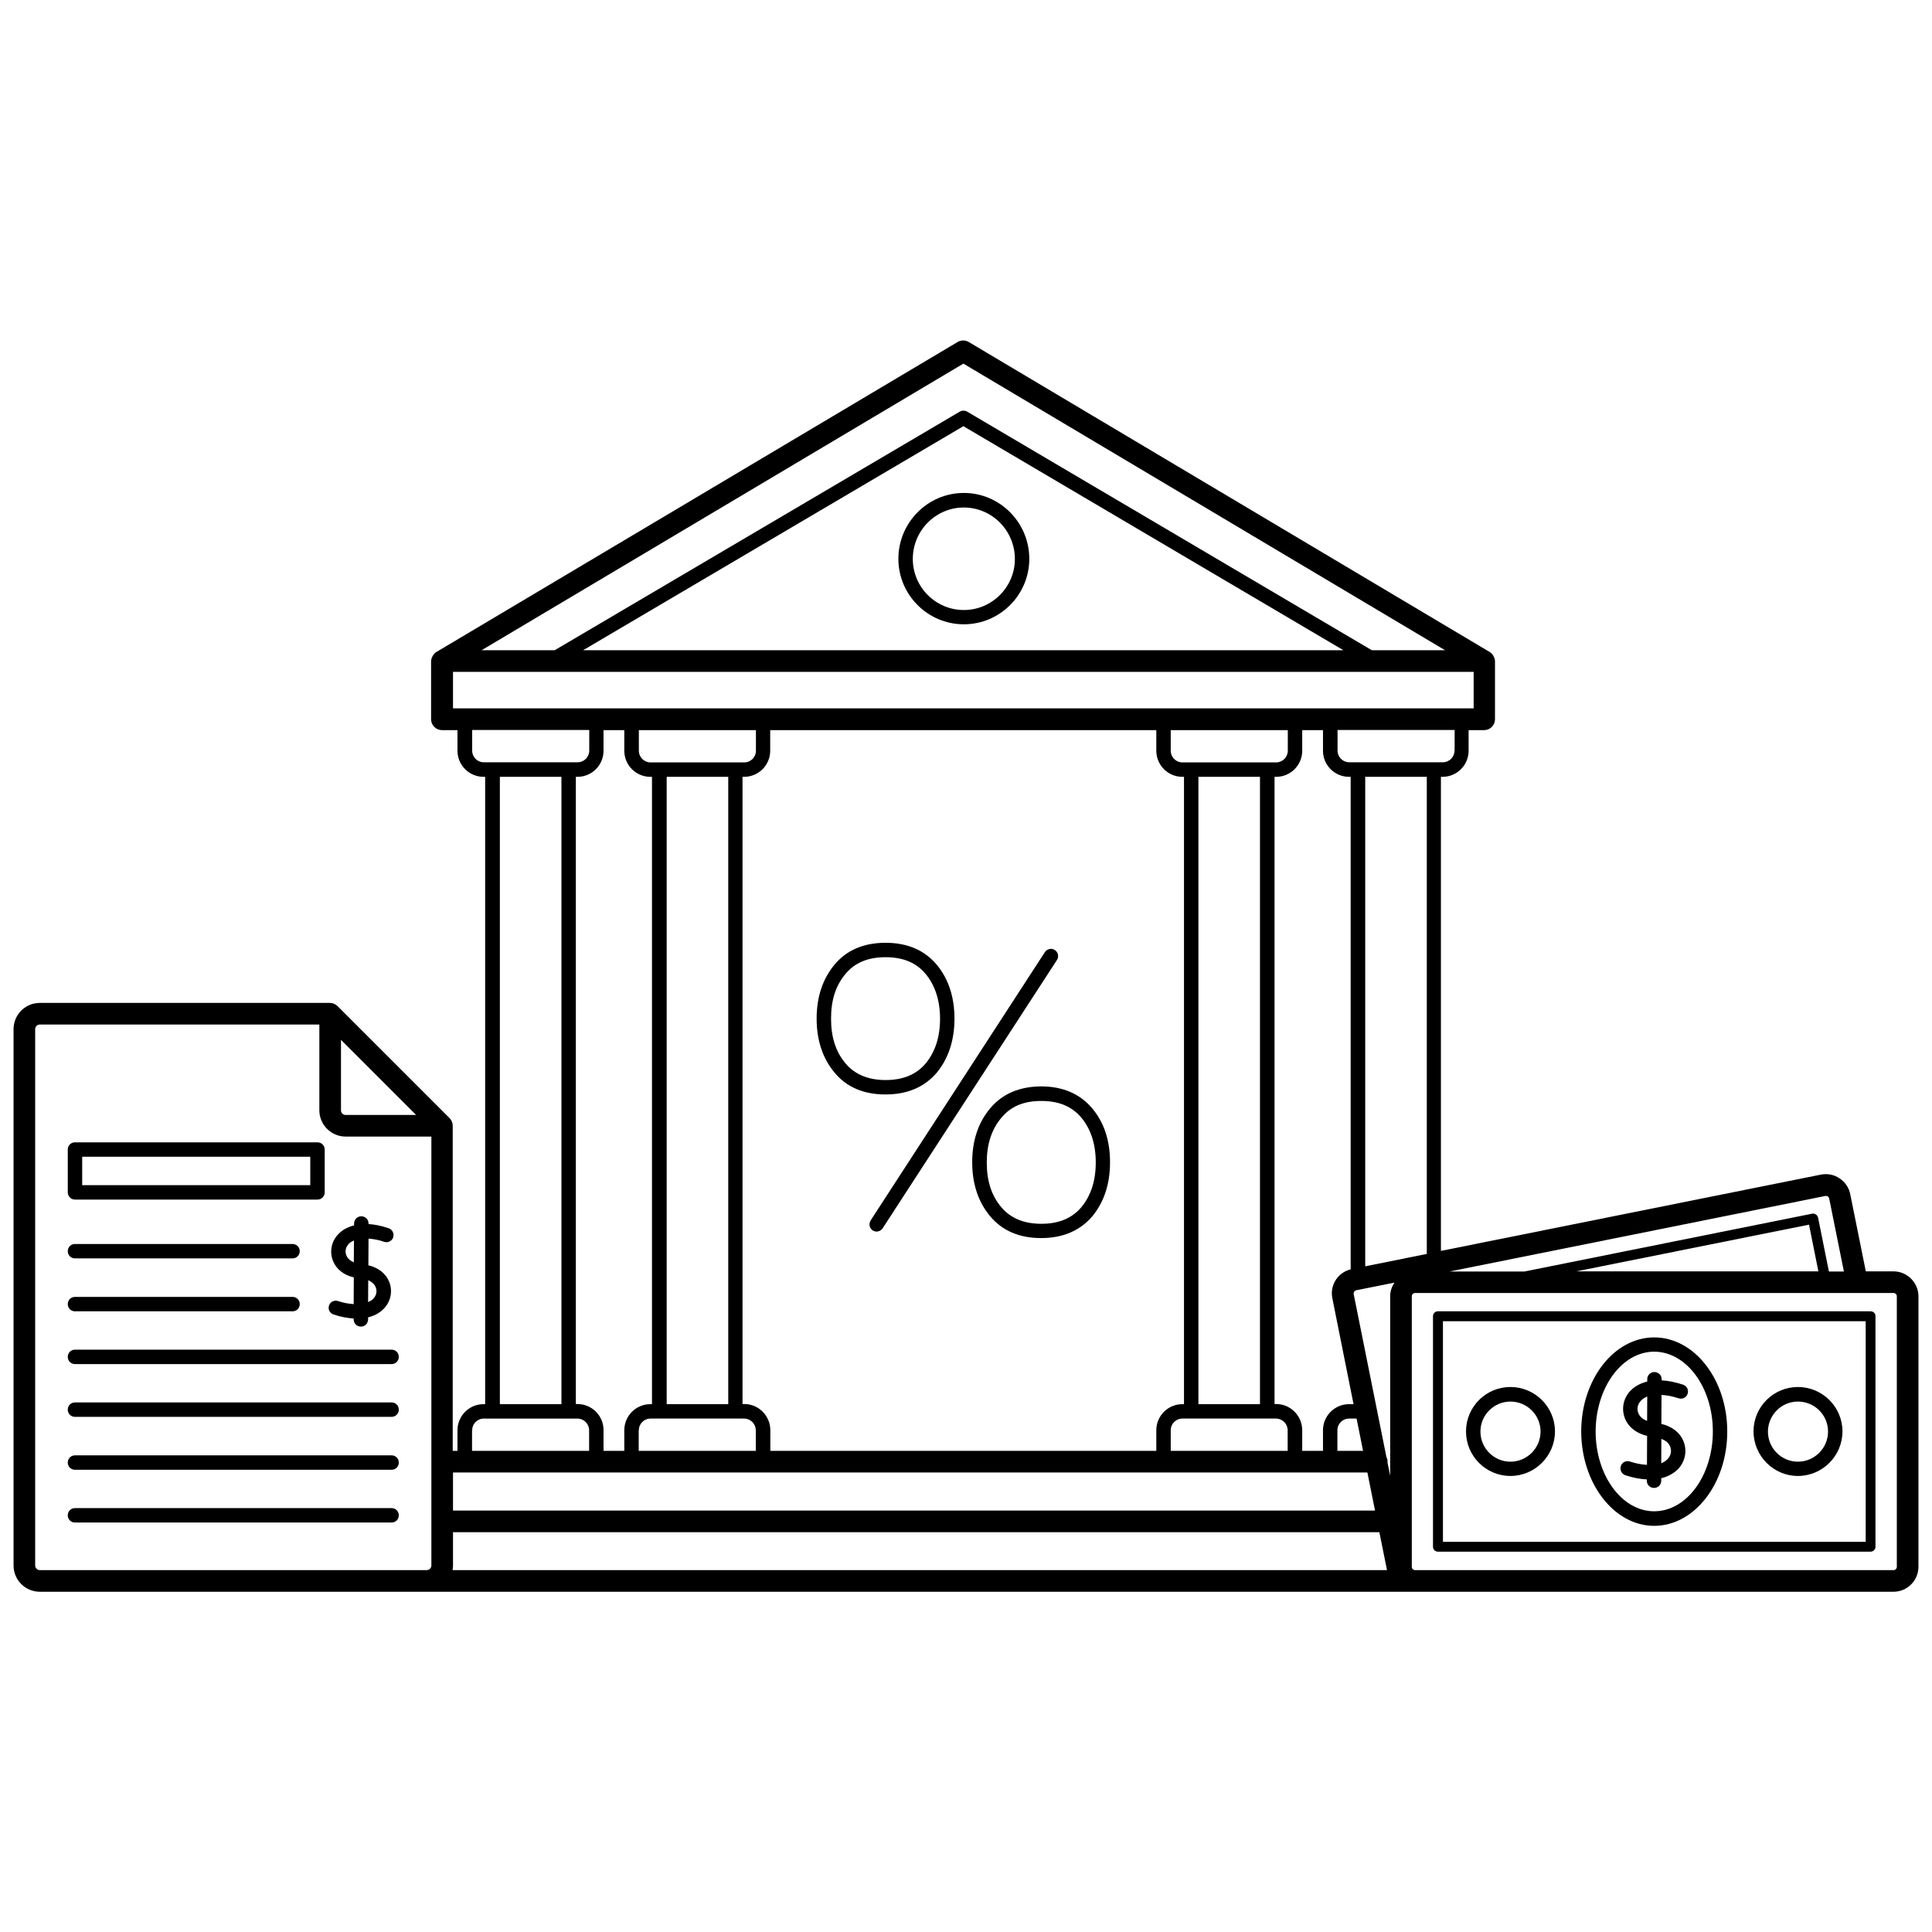 <svg id="Layer_1" enable-background="new 0 0 134 134" height="512" viewBox="0 0 134 134" width="512" xmlns="http://www.w3.org/2000/svg"><g><path d="m5.2 83.2h16.82c.28 0 .5-.22.5-.5v-2.97c0-.28-.22-.5-.5-.5h-16.82c-.28 0-.5.22-.5.5v2.97c0 .27.22.5.5.5zm.5-2.97h15.82v1.97h-15.82z"/><path d="m5.2 87.28h15.09c.28 0 .5-.22.5-.5s-.22-.5-.5-.5h-15.09c-.28 0-.5.22-.5.5s.22.5.5.5z"/><path d="m5.2 90.95h15.09c.28 0 .5-.22.5-.5s-.22-.5-.5-.5h-15.09c-.28 0-.5.22-.5.5s.22.5.5.5z"/><path d="m5.2 94.61h21.96c.28 0 .5-.22.5-.5s-.22-.5-.5-.5h-21.96c-.28 0-.5.22-.5.5s.22.5.5.5z"/><path d="m5.2 98.27h21.96c.28 0 .5-.22.5-.5s-.22-.5-.5-.5h-21.96c-.28 0-.5.22-.5.5s.22.5.5.5z"/><path d="m5.2 101.94h21.96c.28 0 .5-.22.5-.5s-.22-.5-.5-.5h-21.96c-.28 0-.5.22-.5.5s.22.5.5.5z"/><path d="m27.16 105.6c.28 0 .5-.22.5-.5s-.22-.5-.5-.5h-21.96c-.28 0-.5.22-.5.5s.22.5.5.5z"/><path d="m62.31 38.76c0 2.5 2.04 4.54 4.54 4.54s4.54-2.04 4.54-4.54c0-2.52-2.04-4.57-4.54-4.57s-4.54 2.05-4.54 4.57zm4.54-3.56c1.95 0 3.54 1.6 3.54 3.57 0 1.95-1.59 3.54-3.54 3.54s-3.54-1.59-3.54-3.54c0-1.97 1.59-3.57 3.54-3.57z"/><path d="m68.67 76.88c-.82.98-1.24 2.23-1.24 3.73s.42 2.76 1.24 3.74c.84 1.01 2.03 1.52 3.54 1.52s2.7-.51 3.56-1.52c.81-.99 1.22-2.24 1.22-3.74s-.41-2.75-1.23-3.73c-.85-1.01-2.04-1.53-3.55-1.53-1.51.01-2.7.52-3.54 1.53zm7.33 3.74c0 1.27-.33 2.29-.99 3.1-.66.78-1.57 1.16-2.79 1.16-1.2 0-2.14-.39-2.78-1.16-.68-.81-1-1.82-1-3.1 0-1.26.34-2.3 1.01-3.09.65-.79 1.55-1.17 2.77-1.17s2.13.38 2.79 1.17c.65.79.99 1.83.99 3.09z"/><path d="m60.53 85.34c.08.05.18.08.27.08.16 0 .32-.08.42-.23l12.09-18.61c.15-.23.08-.54-.15-.69s-.54-.08-.69.15l-12.08 18.6c-.15.24-.09.55.14.7z"/><path d="m61.42 75.91c1.51 0 2.7-.51 3.56-1.52.81-.99 1.22-2.25 1.22-3.74s-.41-2.75-1.23-3.74c-.85-1.01-2.04-1.52-3.55-1.52s-2.71.51-3.54 1.52c-.82.98-1.24 2.24-1.24 3.74s.42 2.76 1.24 3.74c.83 1.01 2.02 1.52 3.54 1.52zm-2.78-8.36c.65-.78 1.56-1.16 2.78-1.16s2.13.38 2.78 1.16c.66.8 1 1.85 1 3.1 0 1.27-.33 2.29-.99 3.1-.66.78-1.57 1.16-2.79 1.16-1.2 0-2.14-.39-2.78-1.16-.68-.81-1-1.82-1-3.1s.32-2.29 1-3.1z"/><path d="m131.33 88.18h-1.92l-1.08-5.35c-.09-.45-.35-.84-.74-1.1-.38-.26-.84-.35-1.3-.26l-26.35 5.29v-32.88h.11c1 0 1.81-.81 1.81-1.81v-1.43h1.08c.41 0 .75-.34.75-.75v-4.03c0-.23-.16-.52-.37-.64l-36.13-21.5c-.24-.14-.53-.14-.77 0l-36.15 21.5c-.2.12-.37.41-.37.64v4.03c0 .41.34.75.75.75h1.08v1.43c0 1 .81 1.81 1.81 1.81h.11v43.51h-.11c-1 0-1.81.81-1.81 1.81v1.43h-.33v-22.55c0-.1-.02-.2-.06-.29s-.09-.17-.16-.24l-7.77-7.77c-.07-.07-.15-.12-.24-.16s-.19-.06-.29-.06h-20.12c-1 0-1.82.81-1.82 1.82v37.2c0 1 .81 1.82 1.82 1.82h95.39 33.18c.95 0 1.73-.77 1.73-1.73v-18.76c0-.95-.78-1.73-1.73-1.73zm-4.73-5.23c.08-.01.14.01.17.03.04.02.08.07.1.15l1.02 5.06h-1.04l-.75-3.73c-.04-.19-.23-.32-.42-.28l-19.95 4.01h-5.19zm-.48 5.23h-16.79l16.14-3.24zm-102.47-16.06 5.21 5.21h-4.89c-.18 0-.32-.14-.32-.32zm7.77 36.46v-2.31h64.25l.53 2.63h-64.81c.02-.11.03-.21.03-.32zm8.63-11.2h-.11v-43.5h.11c1 0 1.81-.81 1.81-1.81v-1.43h1.44v1.43c0 1 .81 1.81 1.81 1.81h.11v43.51h-.11c-1 0-1.81.81-1.81 1.81v1.43h-1.44v-1.43c.01-1-.81-1.82-1.81-1.82zm6.19 0v-43.5h4.27v43.51h-4.27zm-1.12-44.5c-.45 0-.81-.37-.81-.81v-1.43h8.12v1.43c0 .45-.36.81-.81.81zm-.81 46.32c0-.45.36-.81.81-.81h6.49c.45 0 .81.37.81.81v1.43h-8.12v-1.43zm7.31-1.82h-.12v-43.5h.11c1 0 1.81-.81 1.81-1.81v-1.43h26.78v1.43c0 1 .81 1.81 1.81 1.81h.11v43.51h-.11c-1 0-1.81.81-1.81 1.81v1.43h-26.77v-1.43c0-1-.81-1.82-1.81-1.82zm31.5 0v-43.5h4.27v43.51h-4.27zm-1.11-44.5c-.45 0-.81-.37-.81-.81v-1.43h8.12v1.43c0 .45-.37.81-.81.81zm-.81 46.32c0-.45.36-.81.81-.81h6.49c.45 0 .81.37.81.81v1.43h-8.11zm7.31-1.82h-.11v-43.5h.11c1 0 1.81-.81 1.81-1.81v-1.43h1.44v1.43c0 1 .81 1.81 1.81 1.81h.11v34.16c-.89.22-1.46 1.1-1.27 2.01l1.47 7.34h-.31c-1 0-1.81.81-1.81 1.81v1.43h-1.44v-1.43c0-1-.81-1.82-1.81-1.82zm4.25 1.82c0-.45.36-.81.81-.81h.52l.45 2.24h-1.78zm3.66-9.29v12.45l-.19-.94c0-.01.01-.02.01-.04 0-.12-.03-.22-.08-.32l-2.27-11.3c-.02-.12.06-.25.18-.27l2.65-.53c-.19.27-.3.6-.3.95zm2.54-2.94-4.27.86v-33.95h4.27zm1.92-34.91c0 .45-.36.81-.81.81h-.61-5.27-.61c-.45 0-.81-.37-.81-.81v-1.43h8.12v1.43zm-34.06-26.84 33.41 19.88h-5.08l-28.07-16.55c-.16-.09-.35-.09-.51 0l-28.1 16.55h-5.07zm26.36 19.88h-52.74l26.38-15.54zm-61.76 1.5h70.79v2.53h-70.79zm1.33 5.46v-1.43h8.12v1.43c0 .45-.36.81-.81.81h-6.49c-.46.01-.82-.36-.82-.81zm1.92 1.82h4.27v43.51h-4.27zm-1.92 45.32c0-.45.36-.81.81-.81h6.49c.45 0 .81.37.81.81v1.43h-8.12v-1.43zm62.09 2.93.53 2.64h-63.95v-2.64zm-92.4 6.45v-37.2c0-.17.14-.32.32-.32h19.39v5.95c0 1 .82 1.82 1.82 1.82h5.95v29.75c0 .17-.14.31-.31.32h-26.85c-.17 0-.32-.14-.32-.32zm129.12.09c0 .13-.1.23-.23.23h-33.18c-.13 0-.23-.1-.23-.23v-18.76c0-.13.1-.23.23-.23h33.18c.13 0 .23.1.23.23z"/><path d="m129.74 90.95h-30.01c-.19 0-.34.15-.34.34v15.99c0 .19.15.34.34.34h30.01c.19 0 .34-.15.34-.34v-15.99c.01-.19-.15-.34-.34-.34zm-.34 15.99h-29.32v-15.3h29.32z"/><path d="m114.73 105.83c2.79 0 5.07-2.93 5.07-6.54 0-3.6-2.27-6.53-5.07-6.53-2.79 0-5.06 2.93-5.06 6.53.01 3.6 2.28 6.54 5.06 6.54zm0-12.08c2.24 0 4.07 2.48 4.07 5.53 0 3.06-1.82 5.54-4.07 5.54-2.24 0-4.06-2.49-4.06-5.54.01-3.05 1.83-5.53 4.06-5.53z"/><path d="m124.7 102.37c1.7 0 3.09-1.39 3.09-3.09s-1.39-3.08-3.09-3.08-3.08 1.38-3.08 3.08c.01 1.71 1.39 3.09 3.08 3.09zm0-5.16c1.15 0 2.09.93 2.09 2.08s-.94 2.09-2.09 2.09-2.08-.94-2.08-2.09c.01-1.15.94-2.08 2.08-2.08z"/><path d="m104.76 102.37c1.7 0 3.09-1.39 3.09-3.09s-1.39-3.08-3.09-3.08-3.08 1.38-3.08 3.08c0 1.71 1.38 3.09 3.08 3.09zm0-5.16c1.15 0 2.09.93 2.09 2.08s-.94 2.09-2.09 2.09-2.08-.94-2.08-2.09.94-2.08 2.08-2.08z"/><path d="m112.73 102.32c.58.19 1.06.27 1.49.29v.09c0 .28.22.5.5.5.28 0 .5-.22.5-.5v-.17c.6-.15.97-.44 1.16-.63.5-.52.65-1.26.39-1.92-.24-.62-.81-1.05-1.54-1.22l.01-2.01c.36.02.75.09 1.18.23.26.09.55-.05.63-.31.09-.26-.05-.54-.31-.63-.57-.19-1.07-.28-1.49-.3v-.08c0-.28-.21-.48-.5-.5-.28 0-.5.22-.5.5v.16c-.61.15-.97.44-1.16.63-.5.53-.65 1.26-.39 1.92.24.62.81 1.05 1.54 1.22l-.01 2.01c-.36-.02-.75-.09-1.18-.23-.26-.09-.55.05-.63.31-.09.26.05.55.31.64zm3.11-1.98c.12.3.05.62-.19.87-.11.12-.26.21-.43.28l.01-1.69c.3.11.52.29.61.54zm-2.21-2.33c-.12-.3-.05-.62.19-.87.11-.12.26-.21.43-.28l-.01 1.69c-.29-.11-.51-.29-.61-.54z"/><path d="m23.13 91.17c.54.18.99.25 1.4.28v.06c0 .28.22.5.5.5.28 0 .5-.22.5-.5v-.14c.57-.14.92-.42 1.09-.6.48-.5.63-1.21.38-1.85-.23-.59-.76-1-1.45-1.16l.01-1.85c.33.02.69.08 1.08.22.26.09.55-.05.63-.31s-.05-.54-.31-.63c-.53-.18-1-.27-1.4-.29v-.04c0-.28-.22-.5-.5-.5-.28 0-.5.22-.5.5v.13c-.57.14-.92.42-1.09.6-.48.5-.63 1.21-.38 1.85.23.59.76 1 1.45 1.16l-.01 1.85c-.33-.02-.69-.08-1.08-.21-.26-.09-.55.05-.63.31-.09.25.05.53.31.62zm2.93-1.88c.11.27.04.57-.17.79-.09.1-.22.17-.36.23l.01-1.52c.25.12.44.28.52.5zm-2.04-2.23c-.11-.27-.04-.57.17-.79.09-.1.22-.17.36-.23l-.01 1.52c-.25-.12-.44-.28-.52-.5z"/></g></svg>